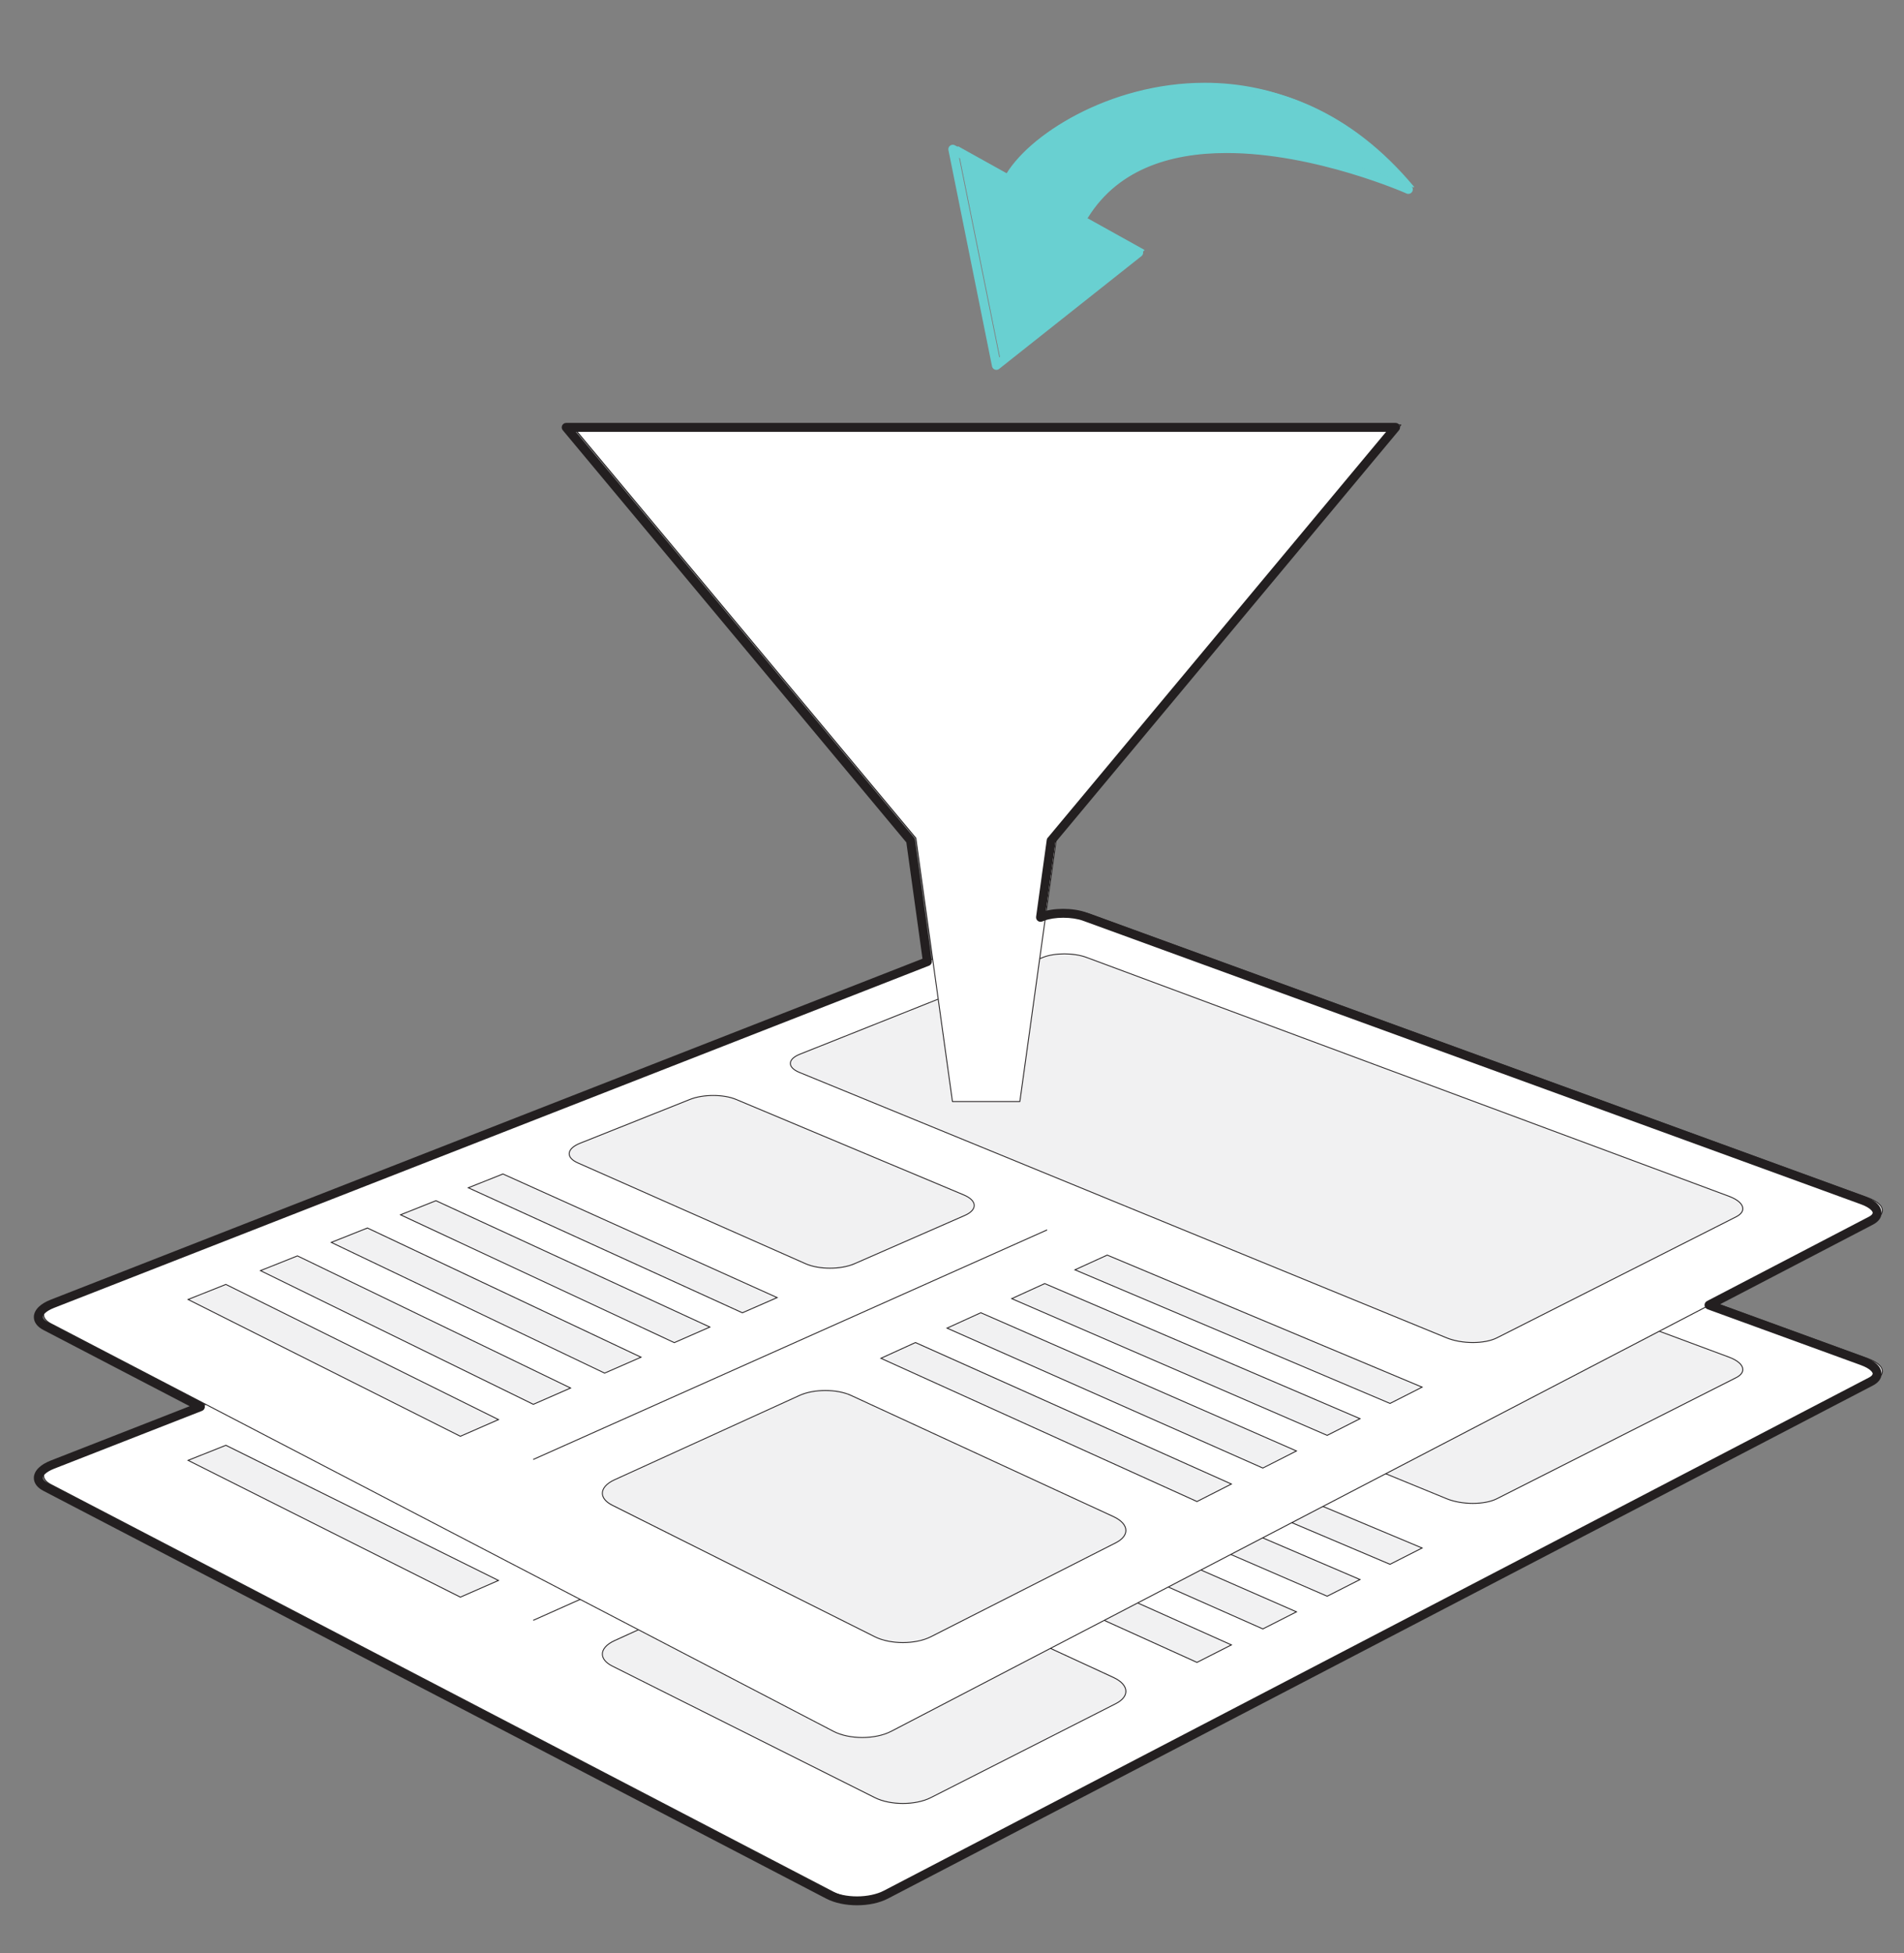 <?xml version="1.0" encoding="utf-8"?>
<!-- Generator: Adobe Illustrator 16.0.0, SVG Export Plug-In . SVG Version: 6.00 Build 0)  -->
<!DOCTYPE svg PUBLIC "-//W3C//DTD SVG 1.1//EN" "http://www.w3.org/Graphics/SVG/1.1/DTD/svg11.dtd">
<svg version="1.1" id="Layer_1" xmlns="http://www.w3.org/2000/svg" xmlns:xlink="http://www.w3.org/1999/xlink" x="0px" y="0px"
	 width="214px" height="219.5px" viewBox="0 0 214 219.5" enable-background="new 0 0 214 219.5" xml:space="preserve">
<rect x="0" y="0" width="214" height="219.5" fill="#808080" stroke="none"/>
<g>
	<path fill="#69D0D1" d="M158.887,21.012c-17.119-20.512-40.885-8.828-45.006-1.073l-6.197-3.448l4.896,24.301l16.001-12.677
		l-6.483-3.606C131.061,8.644,158.887,21.012,158.887,21.012z"/>
	<path fill="#69D0D1" d="M158.887,21.012l0.037-0.032c-7.117-8.53-15.391-11.503-22.923-11.502
		c-10.604,0.003-19.737,5.88-22.164,10.438l0.044,0.023l0.023-0.043l-6.197-3.448l-0.055,0.003l-0.021,0.05l4.896,24.301
		l0.031,0.037l0.049-0.008l16.002-12.677l0.02-0.043l-0.023-0.04l-6.483-3.606l-0.024,0.044l0.045,0.024
		c3.488-6.178,9.849-8.061,16.315-8.062c5.042,0,10.146,1.146,13.985,2.293c1.922,0.573,3.527,1.147,4.652,1.577
		c1.125,0.43,1.768,0.715,1.77,0.716l0.061-0.016l-0.002-0.063L158.887,21.012l0.021-0.046c-0.006-0.001-10.336-4.594-20.448-4.595
		c-6.483-0.001-12.892,1.893-16.403,8.113l-0.005,0.038l0.023,0.03l6.418,3.57l-15.88,12.58l-4.858-24.115l6.104,3.396l0.039,0.004
		l0.028-0.024c2.394-4.51,11.511-10.387,22.076-10.385c7.506,0.001,15.745,2.958,22.849,11.467L158.887,21.012l0.021-0.046
		L158.887,21.012z"/>
	<path fill="#FFFFFF" d="M100.171,212.641c-1.79,0.935-4.709,0.937-6.501,0L5.708,166.827c-1.335-0.695-0.981-1.816,0.775-2.503
		l111.272-43.512c1.269-0.496,3.392-0.496,4.75,0l87.435,31.865c1.738,0.635,2.156,1.666,0.927,2.309L100.171,212.641z"/>
	<path fill="#231F20" d="M100.171,212.641l-0.023-0.045c-0.886,0.463-2.058,0.695-3.23,0.695c-1.17,0-2.34-0.232-3.226-0.693
		L5.731,166.783c-0.539-0.281-0.784-0.623-0.783-0.965c-0.004-0.494,0.522-1.047,1.554-1.447l111.273-43.512
		c0.625-0.244,1.468-0.368,2.322-0.368c0.854,0,1.719,0.124,2.391,0.368l87.435,31.867c1.06,0.383,1.604,0.918,1.601,1.381
		c0.002,0.295-0.209,0.588-0.681,0.834L100.15,212.595L100.171,212.641l0.023,0.043l110.695-57.651
		c0.484-0.252,0.732-0.574,0.733-0.923c-0.005-0.547-0.597-1.086-1.666-1.477l-87.435-31.865c-0.688-0.252-1.563-0.375-2.426-0.375
		c-0.865,0-1.718,0.123-2.359,0.375L6.465,164.277c-1.044,0.408-1.614,0.972-1.618,1.541c0,0.395,0.282,0.765,0.837,1.053
		l87.962,45.813c0.905,0.474,2.088,0.707,3.271,0.707c1.185,0,2.371-0.233,3.276-0.707L100.171,212.641z"/>
	<polyline fill="#231F20" points="117.671,156.247 59.914,182.047 59.955,182.139 117.712,156.339 	"/>
	<path fill="#F1F1F2" d="M168.25,168.423c-1.396,0.706-3.938,0.706-5.66,0l-72.736-29.827c-1.387-0.568-1.358-1.486,0.056-2.049
		l27.336-10.889c1.292-0.516,3.457-0.516,4.841,0l72.246,26.857c1.702,0.635,2.065,1.666,0.8,2.307L168.25,168.423z"/>
	<path fill="#231F20" d="M168.25,168.423l-0.021-0.045c-0.688,0.349-1.666,0.524-2.686,0.524s-2.08-0.176-2.936-0.525L89.873,138.55
		c-0.677-0.276-0.994-0.634-0.992-0.965c-0.003-0.341,0.335-0.71,1.047-0.991l27.335-10.889c0.639-0.255,1.498-0.385,2.367-0.383
		c0.871-0.002,1.753,0.128,2.438,0.383l72.246,26.857c1.012,0.375,1.526,0.894,1.522,1.348c0,0.306-0.228,0.613-0.729,0.867
		l-26.883,13.601L168.25,168.423l0.021,0.045l26.883-13.601c0.519-0.262,0.783-0.598,0.783-0.957
		c-0.004-0.534-0.566-1.059-1.588-1.44l-72.246-26.858c-0.699-0.26-1.592-0.389-2.474-0.389c-0.881,0-1.75,0.129-2.403,0.389
		L89.891,136.5c-0.724,0.288-1.107,0.673-1.11,1.085c0.002,0.399,0.365,0.772,1.054,1.058l72.737,29.826
		c0.869,0.356,1.939,0.533,2.972,0.533c1.03,0,2.021-0.177,2.729-0.534L168.25,168.423z"/>
	<path fill="#F1F1F2" d="M96.042,160.095c-1.524,0.667-3.994,0.667-5.501,0l-25.6-11.333c-1.385-0.611-1.265-1.602,0.256-2.207
		l12.369-4.93c1.461-0.582,3.76-0.582,5.148,0l25.622,10.743c1.507,0.633,1.555,1.663,0.094,2.303L96.042,160.095z"/>
	<path fill="#231F20" d="M96.042,160.095l-0.02-0.046c-0.753,0.33-1.746,0.496-2.737,0.496c-0.991,0-1.979-0.166-2.724-0.496
		l-25.6-11.333c-0.641-0.282-0.938-0.642-0.937-0.981c-0.003-0.391,0.388-0.813,1.191-1.133l12.369-4.93
		c0.722-0.288,1.657-0.434,2.583-0.434c0.926,0,1.843,0.146,2.528,0.433l25.622,10.743c0.767,0.32,1.134,0.74,1.132,1.133
		c0.002,0.374-0.331,0.77-1.037,1.078l-12.388,5.424L96.042,160.095l0.02,0.046l12.389-5.424c0.72-0.314,1.095-0.73,1.096-1.17
		c-0.002-0.461-0.412-0.896-1.189-1.225l-25.623-10.743c-0.704-0.295-1.63-0.44-2.567-0.44c-0.936,0-1.881,0.146-2.62,0.439
		l-12.369,4.93c-0.816,0.326-1.25,0.766-1.253,1.227c0.001,0.404,0.341,0.783,0.996,1.074l25.6,11.332
		c0.763,0.338,1.762,0.504,2.764,0.504s2.006-0.166,2.777-0.504L96.042,160.095z"/>
	<polygon fill="#F1F1F2" points="83.439,165.611 52.635,151.563 56.526,150.011 87.346,163.9 	"/>
	<polygon fill="#231F20" points="83.439,165.611 83.46,165.564 52.762,151.564 56.525,150.064 87.223,163.9 83.419,165.564 
		83.439,165.611 83.46,165.564 83.439,165.611 83.459,165.657 87.469,163.902 56.527,149.956 52.507,151.559 83.439,165.666 
		83.459,165.657 	"/>
	<polygon fill="#F1F1F2" points="75.786,168.962 45.018,154.598 48.994,153.012 79.782,167.212 	"/>
	<polygon fill="#231F20" points="75.786,168.962 75.807,168.917 45.144,154.602 48.992,153.066 79.66,167.211 75.766,168.916 
		75.786,168.962 75.807,168.917 75.786,168.962 75.806,169.008 79.904,167.213 48.995,152.957 44.892,154.594 75.786,169.018 
		75.806,169.008 	"/>
	<polygon fill="#F1F1F2" points="67.957,172.389 37.233,157.699 41.296,156.08 72.045,170.6 	"/>
	<polygon fill="#231F20" points="67.957,172.389 67.979,172.344 37.358,157.703 41.295,156.135 71.924,170.598 67.937,172.343 
		67.957,172.389 67.979,172.344 67.957,172.389 67.977,172.436 72.166,170.602 41.298,156.025 37.109,157.695 67.956,172.443 
		67.977,172.436 	"/>
	<polygon fill="#F1F1F2" points="59.944,175.896 29.275,160.872 33.43,159.215 64.128,174.064 	"/>
	<polygon fill="#231F20" points="59.944,175.896 59.966,175.854 29.398,160.877 33.428,159.27 64.008,174.063 59.924,175.852 
		59.944,175.896 59.966,175.854 59.944,175.896 59.964,175.943 64.248,174.066 33.432,159.16 29.152,160.867 59.942,175.952 
		59.964,175.943 	"/>
	<polygon fill="#F1F1F2" points="51.742,179.486 21.139,164.114 25.386,162.421 56.025,177.611 	"/>
	<polygon fill="#231F20" points="51.742,179.486 51.765,179.441 21.261,164.119 25.384,162.477 55.907,177.609 51.722,179.441 
		51.742,179.486 51.765,179.441 51.742,179.486 51.762,179.533 56.144,177.615 25.389,162.366 21.018,164.109 51.741,179.543 
		51.762,179.533 	"/>
	<polygon fill="#F1F1F2" points="156.23,175.796 120.816,160.779 124.445,159.124 159.836,173.965 	"/>
	<polygon fill="#231F20" points="156.23,175.796 156.251,175.75 120.941,160.777 124.447,159.18 159.717,173.969 156.209,175.751 
		156.23,175.796 156.251,175.75 156.23,175.796 156.254,175.841 159.955,173.961 124.445,159.068 120.693,160.781 156.232,175.852 
		156.254,175.841 	"/>
	<polygon fill="#F1F1F2" points="149.169,179.383 113.71,164.021 117.422,162.327 152.855,177.51 	"/>
	<polygon fill="#231F20" points="149.169,179.383 149.188,179.337 113.833,164.02 117.423,162.382 152.738,177.514 149.146,179.338 
		149.169,179.383 149.188,179.337 149.169,179.383 149.191,179.428 152.975,177.506 117.421,162.271 113.587,164.021 
		149.171,179.438 149.191,179.428 	"/>
	<polygon fill="#F1F1F2" points="141.938,183.059 106.443,167.333 110.238,165.604 145.714,181.139 	"/>
	<polygon fill="#231F20" points="141.938,183.059 141.958,183.012 106.565,167.332 110.238,165.658 145.598,181.143 
		141.915,183.014 141.938,183.059 141.958,183.012 141.938,183.059 141.96,183.104 145.831,181.136 110.238,165.549 
		106.321,167.334 141.939,183.113 141.96,183.104 	"/>
	<polygon fill="#F1F1F2" points="134.533,186.82 99.009,170.725 102.891,168.954 138.4,184.854 	"/>
	<polygon fill="#231F20" points="134.533,186.82 134.555,186.773 99.129,170.725 102.891,169.009 138.284,184.857 134.512,186.775 
		134.533,186.82 134.555,186.773 134.533,186.82 134.557,186.865 138.518,184.852 102.891,168.898 98.888,170.725 134.534,186.876 
		134.557,186.865 	"/>
	<path fill="#F1F1F2" d="M104.624,202.016c-1.724,0.875-4.552,0.877-6.301,0L68.82,187.234c-1.586-0.797-1.464-2.077,0.255-2.86
		l20.791-9.479c1.611-0.732,4.193-0.732,5.783,0l29.501,13.623c1.746,0.808,1.871,2.119,0.263,2.938L104.624,202.016z"/>
	<path fill="#231F20" d="M104.624,202.016l-0.022-0.045c-0.853,0.436-1.984,0.651-3.12,0.651c-1.135,0-2.272-0.218-3.137-0.651
		l-29.503-14.781c-0.74-0.371-1.089-0.842-1.089-1.303c-0.001-0.516,0.441-1.058,1.342-1.468l20.791-9.479
		c0.797-0.362,1.84-0.547,2.88-0.547c1.039,0,2.076,0.185,2.861,0.545l29.503,13.623c0.914,0.424,1.364,0.98,1.363,1.514
		c0,0.474-0.354,0.953-1.104,1.337L104.6,201.973L104.624,202.016l0.022,0.045l20.79-10.562c0.768-0.39,1.157-0.899,1.157-1.427
		c-0.001-0.594-0.491-1.172-1.422-1.604l-29.502-13.621c-0.804-0.371-1.853-0.557-2.903-0.557c-1.052,0-2.106,0.186-2.922,0.557
		l-20.79,9.479c-0.917,0.418-1.399,0.98-1.401,1.56c0.001,0.517,0.388,1.013,1.144,1.392L98.3,202.061
		c0.884,0.442,2.034,0.662,3.182,0.662s2.293-0.22,3.165-0.662L104.624,202.016z"/>
	<path fill="#FFFFFF" d="M100.171,194.563c-1.79,0.936-4.709,0.937-6.501,0.002L5.708,148.75c-1.335-0.695-0.981-1.816,0.775-2.504
		l111.272-43.51c1.269-0.497,3.392-0.497,4.75,0l87.435,31.868c1.738,0.633,2.156,1.666,0.927,2.308L100.171,194.563z"/>
	<path fill="#231F20" d="M100.171,194.563l-0.023-0.043c-0.886,0.461-2.057,0.693-3.229,0.693c-1.17,0-2.341-0.232-3.227-0.693
		L5.731,148.706c-0.539-0.281-0.784-0.623-0.783-0.966c-0.004-0.494,0.522-1.047,1.554-1.447l111.273-43.511
		c0.625-0.245,1.468-0.369,2.322-0.369c0.854,0,1.719,0.124,2.391,0.369l87.435,31.866c1.06,0.385,1.604,0.918,1.601,1.383
		c0.002,0.295-0.209,0.588-0.681,0.834L100.15,194.518L100.171,194.563l0.023,0.045l110.695-57.652
		c0.484-0.252,0.732-0.574,0.733-0.922c-0.005-0.547-0.597-1.085-1.666-1.477l-87.435-31.868c-0.688-0.251-1.563-0.375-2.426-0.375
		c-0.865,0-1.718,0.124-2.359,0.376L6.465,146.199c-1.044,0.408-1.614,0.972-1.618,1.541c0,0.396,0.282,0.766,0.837,1.054
		l87.962,45.813c0.905,0.472,2.089,0.705,3.272,0.705c1.185,0,2.37-0.233,3.275-0.707L100.171,194.563z"/>
	<polyline fill="#231F20" points="117.671,138.169 59.914,163.969 59.955,164.061 117.712,138.261 	"/>
	<path fill="#F1F1F2" d="M168.25,150.345c-1.396,0.707-3.938,0.707-5.66,0l-72.736-29.827c-1.387-0.566-1.358-1.484,0.056-2.049
		l27.336-10.888c1.292-0.515,3.457-0.517,4.841,0l72.246,26.858c1.702,0.634,2.065,1.666,0.8,2.306L168.25,150.345z"/>
	<path fill="#231F20" d="M168.25,150.345l-0.021-0.045c-0.688,0.349-1.666,0.525-2.686,0.525s-2.08-0.177-2.936-0.526
		l-72.735-29.826c-0.677-0.277-0.994-0.635-0.992-0.965c-0.003-0.341,0.335-0.71,1.047-0.992l27.337-10.888
		c0.637-0.254,1.498-0.383,2.367-0.383c0.87,0,1.752,0.128,2.438,0.384l72.246,26.857c1.011,0.375,1.525,0.893,1.521,1.347
		c0,0.308-0.229,0.614-0.729,0.868l-26.881,13.6L168.25,150.345l0.021,0.046l26.883-13.601c0.519-0.263,0.783-0.597,0.783-0.958
		c-0.004-0.533-0.566-1.059-1.588-1.439l-72.246-26.856c-0.699-0.261-1.592-0.39-2.473-0.39s-1.751,0.129-2.404,0.391L89.89,118.423
		c-0.724,0.289-1.107,0.675-1.11,1.086c0.002,0.399,0.365,0.773,1.054,1.056l72.736,29.828c0.869,0.356,1.941,0.533,2.973,0.533
		c1.03,0,2.021-0.177,2.729-0.535L168.25,150.345z"/>
	<path fill="#F1F1F2" d="M96.042,142.018c-1.524,0.668-3.994,0.668-5.501,0l-25.6-11.332c-1.385-0.612-1.265-1.603,0.256-2.209
		l12.369-4.93c1.461-0.582,3.76-0.582,5.148,0l25.622,10.744c1.507,0.633,1.555,1.663,0.094,2.303L96.042,142.018z"/>
	<path fill="#231F20" d="M96.042,142.018l-0.02-0.047c-0.753,0.33-1.746,0.497-2.737,0.497c-0.991,0-1.979-0.167-2.724-0.497
		l-25.6-11.332c-0.641-0.283-0.938-0.642-0.937-0.981c-0.003-0.39,0.388-0.813,1.191-1.134l12.369-4.93
		c0.722-0.287,1.657-0.434,2.583-0.434c0.926,0,1.843,0.146,2.528,0.433l25.622,10.744c0.767,0.321,1.134,0.74,1.132,1.134
		c0.002,0.373-0.331,0.77-1.037,1.077l-12.388,5.423L96.042,142.018l0.02,0.045l12.389-5.422c0.72-0.314,1.095-0.73,1.096-1.171
		c-0.002-0.46-0.412-0.896-1.189-1.225l-25.623-10.744c-0.704-0.295-1.63-0.44-2.567-0.44c-0.936,0-1.881,0.146-2.62,0.439
		l-12.369,4.93c-0.816,0.326-1.25,0.766-1.253,1.228c0.001,0.403,0.341,0.784,0.996,1.073l25.6,11.332
		c0.763,0.338,1.762,0.506,2.764,0.506s2.006-0.168,2.777-0.506L96.042,142.018z"/>
	<polygon fill="#F1F1F2" points="83.439,147.533 52.635,133.482 56.526,131.934 87.346,145.823 	"/>
	<polygon fill="#231F20" points="83.439,147.533 83.46,147.486 52.762,133.486 56.525,131.986 87.223,145.822 83.419,147.486 
		83.439,147.533 83.46,147.486 83.439,147.533 83.459,147.579 87.469,145.824 56.527,131.878 52.507,133.48 83.439,147.588 
		83.459,147.579 	"/>
	<polygon fill="#F1F1F2" points="75.786,150.885 45.018,136.52 48.994,134.936 79.782,149.134 	"/>
	<polygon fill="#231F20" points="75.786,150.885 75.807,150.84 45.144,136.523 48.992,134.989 79.66,149.133 75.766,150.839 
		75.786,150.885 75.807,150.84 75.786,150.885 75.806,150.932 79.904,149.135 48.995,134.88 44.892,136.516 75.786,150.939 
		75.806,150.932 	"/>
	<polygon fill="#F1F1F2" points="67.957,154.313 37.233,139.621 41.296,138.003 72.045,152.521 	"/>
	<polygon fill="#231F20" points="67.957,154.313 67.979,154.268 37.358,139.625 41.295,138.059 71.924,152.521 67.937,154.266 
		67.957,154.313 67.979,154.268 67.957,154.313 67.977,154.357 72.166,152.523 41.298,137.948 37.108,139.617 67.956,154.366 
		67.977,154.357 	"/>
	<polygon fill="#F1F1F2" points="59.944,157.818 29.275,142.794 33.43,141.139 64.128,155.986 	"/>
	<polygon fill="#231F20" points="59.944,157.818 59.966,157.773 29.398,142.799 33.428,141.191 64.008,155.984 59.924,157.773 
		59.944,157.818 59.966,157.773 59.944,157.818 59.964,157.865 64.248,155.989 33.432,141.083 29.152,142.789 59.942,157.874 
		59.964,157.865 	"/>
	<polygon fill="#F1F1F2" points="51.742,161.41 21.139,146.036 25.386,144.344 56.025,159.535 	"/>
	<polygon fill="#231F20" points="51.742,161.41 51.765,161.365 21.261,146.041 25.384,144.398 55.907,159.532 51.722,161.364 
		51.742,161.41 51.765,161.365 51.742,161.41 51.762,161.456 56.144,159.538 25.388,144.289 21.017,146.031 51.741,161.465 
		51.762,161.456 	"/>
	<polygon fill="#F1F1F2" points="156.23,157.718 120.816,142.702 124.445,141.047 159.836,155.889 	"/>
	<polygon fill="#231F20" points="156.23,157.718 156.251,157.672 120.941,142.7 124.447,141.102 159.717,155.893 156.209,157.673 
		156.23,157.718 156.251,157.672 156.23,157.718 156.254,157.764 159.955,155.883 124.445,140.992 120.693,142.704 156.232,157.771 
		156.254,157.764 	"/>
	<polygon fill="#F1F1F2" points="149.169,161.307 113.71,145.941 117.422,144.25 152.855,159.432 	"/>
	<polygon fill="#231F20" points="149.169,161.307 149.188,161.26 113.833,145.941 117.423,144.305 152.738,159.436 149.146,161.261 
		149.169,161.307 149.188,161.26 149.169,161.307 149.191,161.352 152.975,159.428 117.421,144.195 113.587,145.943 
		149.171,161.361 149.191,161.352 	"/>
	<polygon fill="#F1F1F2" points="141.938,164.979 106.443,149.256 110.238,147.525 145.714,163.061 	"/>
	<polygon fill="#231F20" points="141.938,164.979 141.958,164.934 106.565,149.255 110.238,147.58 145.598,163.063 141.915,164.936 
		141.938,164.979 141.958,164.934 141.938,164.979 141.96,165.023 145.831,163.057 110.238,147.471 106.321,149.257 
		141.938,165.035 141.96,165.023 	"/>
	<polygon fill="#F1F1F2" points="134.533,168.742 99.009,152.646 102.891,150.876 138.4,166.775 	"/>
	<polygon fill="#231F20" points="134.533,168.742 134.555,168.695 99.129,152.646 102.891,150.932 138.284,166.779 134.512,168.697 
		134.533,168.742 134.555,168.695 134.533,168.742 134.557,168.787 138.518,166.773 102.891,150.82 98.888,152.646 134.534,168.798 
		134.557,168.787 	"/>
	<path fill="#F1F1F2" d="M104.624,183.938c-1.724,0.875-4.552,0.877-6.301,0L68.82,169.158c-1.586-0.799-1.464-2.077,0.255-2.861
		l20.791-9.479c1.611-0.734,4.193-0.734,5.783-0.002l29.501,13.623c1.746,0.808,1.871,2.121,0.263,2.938L104.624,183.938z"/>
	<path fill="#231F20" d="M104.624,183.938l-0.022-0.045c-0.853,0.436-1.985,0.652-3.121,0.651c-1.134,0.001-2.271-0.218-3.136-0.651
		l-29.503-14.781c-0.74-0.37-1.089-0.842-1.089-1.301c-0.001-0.518,0.441-1.06,1.342-1.47l20.791-9.479
		c0.797-0.362,1.841-0.547,2.881-0.547c1.039,0,2.075,0.184,2.86,0.545l29.503,13.623c0.914,0.425,1.364,0.979,1.363,1.513
		c0,0.474-0.354,0.956-1.104,1.337L104.6,183.893L104.624,183.938l0.022,0.045l20.79-10.562c0.768-0.39,1.157-0.897,1.157-1.427
		c-0.001-0.592-0.491-1.172-1.422-1.602L95.669,156.77c-0.804-0.371-1.852-0.555-2.902-0.555c-1.052,0-2.107,0.186-2.923,0.557
		l-20.79,9.479c-0.917,0.418-1.399,0.981-1.401,1.562c0.001,0.517,0.388,1.013,1.144,1.393L98.3,183.982
		c0.884,0.44,2.034,0.662,3.181,0.662c1.148,0,2.293-0.222,3.166-0.662L104.624,183.938z"/>
	<polygon fill="#FFFFFF" points="64.23,47.754 102.938,94.187 107.049,123.795 114.628,123.795 118.738,94.187 118.743,94.187 
		157.453,47.754 	"/>
	<polygon fill="#231F20" points="64.23,47.754 64.191,47.786 102.891,94.208 107,123.802 107.049,123.845 114.628,123.845 
		114.678,123.802 118.788,94.194 118.738,94.187 118.738,94.237 118.743,94.237 118.781,94.219 157.491,47.786 157.498,47.733 
		157.453,47.704 64.23,47.704 64.185,47.733 64.191,47.786 64.23,47.754 64.23,47.804 157.348,47.804 118.705,94.155 
		118.743,94.187 118.743,94.137 118.738,94.137 118.688,94.18 114.584,123.745 107.093,123.745 102.988,94.18 102.977,94.155 
		64.269,47.722 64.23,47.754 64.23,47.804 	"/>
	<path fill="#69D0D1" d="M127.988,28.389l0.242-0.437l-6.482-3.606l-0.243,0.437l0.437,0.246c1.697-3.003,4.07-4.944,6.828-6.156
		c2.758-1.21,5.904-1.678,9.097-1.677c4.974-0.001,10.042,1.135,13.856,2.275c1.907,0.569,3.504,1.139,4.619,1.566
		c0.559,0.213,0.997,0.391,1.295,0.515c0.299,0.124,0.452,0.192,0.452,0.192c0.213,0.094,0.462,0.03,0.603-0.156
		c0.142-0.186,0.136-0.443-0.016-0.622c-7.191-8.626-15.617-11.67-23.27-11.664c-5.385,0-10.387,1.493-14.355,3.563
		c-3.971,2.076-6.916,4.705-8.205,7.114l0.441,0.235l0.242-0.437l-6.197-3.448c-0.17-0.095-0.381-0.082-0.538,0.033
		c-0.157,0.115-0.233,0.312-0.195,0.502l4.898,24.301c0.034,0.17,0.155,0.311,0.317,0.371c0.164,0.06,0.347,0.03,0.481-0.078
		l16.001-12.677c0.133-0.104,0.201-0.266,0.188-0.433s-0.108-0.315-0.256-0.396L127.988,28.389l-0.311-0.392l-15.361,12.17
		l-4.523-22.438l5.251,2.921c0.117,0.065,0.257,0.08,0.386,0.042c0.127-0.038,0.236-0.127,0.299-0.245
		c1.121-2.125,3.943-4.701,7.785-6.697c3.84-2.003,8.694-3.449,13.896-3.449c7.389,0.006,15.474,2.893,22.501,11.305l0.384-0.32
		l0.203-0.457c-0.032-0.009-10.39-4.627-20.631-4.634c-3.286,0-6.568,0.478-9.496,1.761c-2.929,1.282-5.496,3.384-7.3,6.58
		c-0.064,0.117-0.082,0.253-0.047,0.382c0.037,0.128,0.123,0.236,0.238,0.301l6.483,3.606L127.988,28.389l-0.311-0.392
		L127.988,28.389z"/>
	<path fill="#231F20" d="M209.346,152.954l0.172-0.47l-16.203-5.904l17.189-8.953c0.283-0.148,0.52-0.324,0.693-0.545
		c0.176-0.219,0.283-0.494,0.281-0.775c-0.002-0.449-0.246-0.832-0.584-1.133c-0.345-0.304-0.805-0.557-1.379-0.767l-87.435-31.867
		c-0.757-0.275-1.672-0.401-2.58-0.403c-0.908,0.001-1.802,0.126-2.522,0.407l-0.215,0.084l0.182,0.466l0.494,0.069l1.199-8.634
		l-0.496-0.069v0.5h0.008c0.146,0,0.289-0.066,0.384-0.18l38.71-46.433c0.125-0.149,0.15-0.356,0.068-0.532
		c-0.082-0.176-0.258-0.288-0.453-0.288H63.636c-0.194,0-0.371,0.112-0.453,0.288c-0.083,0.176-0.056,0.383,0.068,0.532
		l38.618,46.323l1.815,13.072L5.708,146.055c-0.563,0.221-1.013,0.486-1.346,0.805c-0.33,0.315-0.556,0.711-0.558,1.156
		c-0.001,0.305,0.115,0.604,0.307,0.844c0.192,0.244,0.453,0.441,0.772,0.608l16.437,8.562l-15.612,6.104
		c-0.563,0.222-1.013,0.486-1.346,0.806c-0.33,0.314-0.556,0.711-0.558,1.154c-0.001,0.307,0.115,0.604,0.307,0.846
		c0.192,0.244,0.453,0.439,0.772,0.606l87.962,45.813c0.995,0.518,2.237,0.756,3.48,0.758c1.245-0.002,2.489-0.241,3.484-0.758
		l110.695-57.653c0.283-0.147,0.52-0.324,0.693-0.545c0.176-0.22,0.283-0.494,0.281-0.775c-0.002-0.45-0.246-0.832-0.584-1.133
		c-0.345-0.304-0.805-0.558-1.379-0.767L209.346,152.954l-0.171,0.47c0.489,0.178,0.847,0.387,1.054,0.574
		c0.215,0.189,0.254,0.33,0.252,0.386l-0.065,0.155c-0.06,0.075-0.179,0.178-0.371,0.277L99.347,212.471
		c-0.797,0.418-1.91,0.646-3.022,0.646c-1.111,0.002-2.222-0.227-3.018-0.645L5.345,166.658c-0.228-0.118-0.372-0.241-0.448-0.34
		c-0.077-0.102-0.092-0.163-0.093-0.228c-0.001-0.087,0.046-0.235,0.25-0.434c0.2-0.194,0.543-0.41,1.018-0.597l16.637-6.506
		c0.183-0.07,0.307-0.242,0.317-0.438c0.011-0.195-0.094-0.379-0.268-0.471L5.346,148.58c-0.228-0.118-0.372-0.241-0.448-0.34
		c-0.077-0.1-0.092-0.164-0.093-0.227c-0.001-0.089,0.046-0.236,0.25-0.436c0.2-0.194,0.543-0.41,1.018-0.596l98.344-38.456
		c0.215-0.084,0.345-0.306,0.313-0.535l-1.889-13.604c-0.013-0.092-0.052-0.18-0.111-0.251L64.704,48.528h91.089L117.768,94.14
		l0.383,0.32v-0.5h-0.006c-0.25,0-0.461,0.185-0.496,0.431l-1.196,8.634c-0.024,0.175,0.046,0.352,0.187,0.461
		c0.139,0.109,0.325,0.138,0.49,0.073l0.219-0.084c0.547-0.216,1.35-0.34,2.157-0.338c0.812-0.001,1.638,0.121,2.237,0.342
		l87.436,31.867c0.488,0.178,0.846,0.387,1.055,0.574c0.213,0.189,0.254,0.33,0.25,0.387l-0.065,0.154
		c-0.06,0.075-0.179,0.178-0.371,0.278l-18.196,9.478c-0.176,0.092-0.281,0.279-0.269,0.477c0.012,0.199,0.144,0.369,0.328,0.438
		l17.271,6.293L209.346,152.954z"/>
</g>
</svg>
